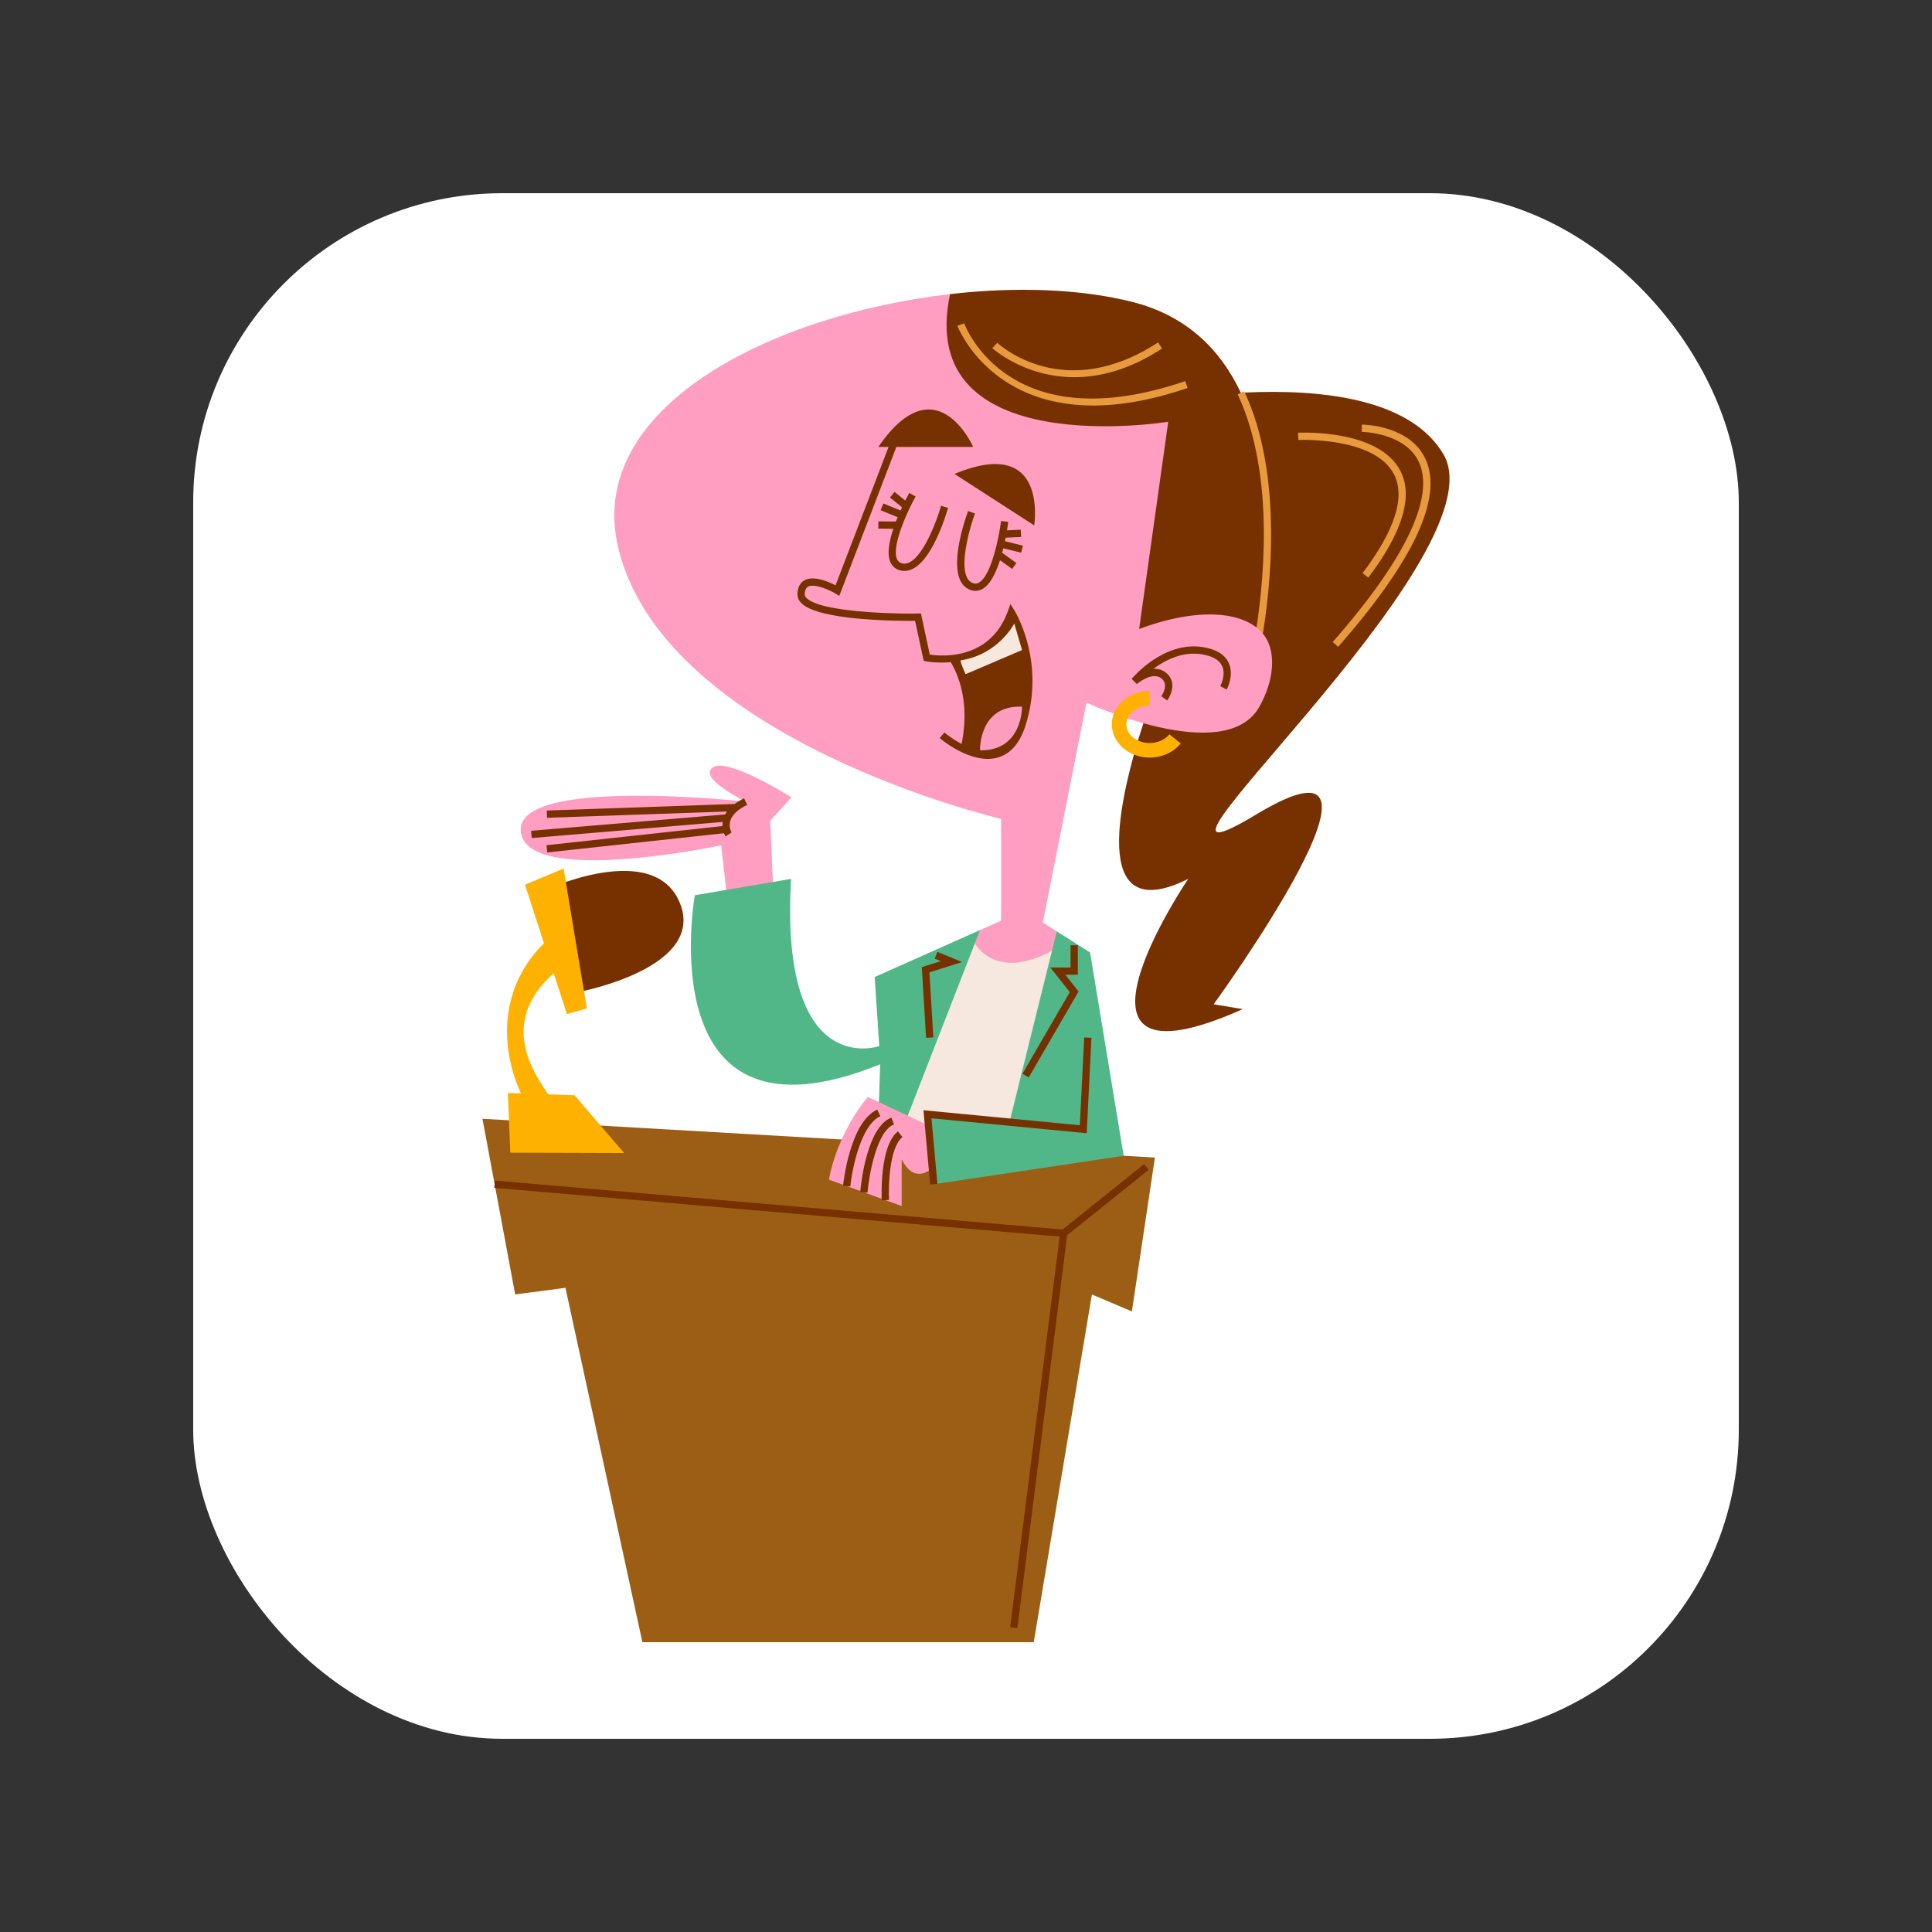 <svg class="" xml:space="preserve" style="enable-background:new 0 0 512 512" viewBox="0 0 512 512" y="0" x="0" height="512" width="512" xmlns:xlink="http://www.w3.org/1999/xlink" version="1.1" xmlns="http://www.w3.org/2000/svg"><rect x="0" y="0" width="512" height="512" fill="#333333" stroke="none"/><rect transform="matrix(0.8,0,0,0.8,51.2,51.2)" shape="rounded" fill="#ffffff" ry="102.4" rx="102.4" height="512" width="512"></rect><g transform="matrix(0.7,0,0,0.7,76.8,76.8)"><path opacity="1" class="" data-original="#3caf99" fill="#9b5e14" style="" d="m315.405 327.821.251-.219-50.522-30.733-56.208 24.813-135.987-7.841 12.385 66.512 19.035-2.523L133.488 512h148.159l22.018-131.647 15.137 6.421 8.717-58.254z"></path><path opacity="1" class="" data-original="#0e1535" fill="#773000" style="" d="M325.168 333.148 323.445 331l-30.876 24.77-214.9-18.53-.236 2.741 214.022 18.454-18.741 147.887 2.73.347 18.852-148.757zM96.658 227.237l12.935 38.542s47.79-8.926 38.184-33.388c-9.606-24.464-51.119-5.154-51.119-5.154z"></path><path class="" data-original="#ffb100" fill="#ffb100" style="" d="m107.78 304.928-9.939-.337a80.418 80.418 0 0 1-4.315-6.793c-8.628-15.161-5.848-28.259 6.385-39.016l5 15.423 7.539-2.146-8.793-52.953-14.628 6.11 7.202 22.215c-15.907 15.591-17.404 37.574-8.732 56.809l-4.947-.168.922 22.602 43.102.134-18.796-21.88z"></path><path opacity="1" class="" data-original="#0e1535" fill="#773000" style="" d="m366.688 198.141-.754.45c-63.989 38.531 93.575-97.36 70.87-136.235-12.478-21.362-46.664-24.753-74.935-23.472-.611.028-1.208.066-1.813.098-7.591-16.11-20.361-29.206-41.254-34.436-19.817-4.955-44.146-5.753-68.832-2.917l-24.285 32.402 44.91 88.063 52.569 41.989c-8.973 27.647-21.135 77.985 16.967 58.935 0 0-56.764 83.83 20.642 49.311l-11.009-1.836c.001 0 79.523-109.56 16.924-72.352z"></path><path opacity="1" class="" data-original="#6e268c" fill="#e89b3d" style="" d="m368.02 132.348-2.712-.47c2.993-17.265 8.355-60.82-6.469-92.303l2.489-1.172c15.158 32.191 9.729 76.422 6.692 93.945zM304.146 43.813c-39.743 0-51.275-29.798-51.414-30.176l2.583-.953c.677 1.829 17.372 44.542 83.685 21.881l.89 2.604c-13.89 4.747-25.716 6.644-35.744 6.644z"></path><path opacity="1" class="" data-original="#6e268c" fill="#e89b3d" style="" d="M297.017 33.083c-18.966 0-30.884-10.838-31.061-11.004l1.878-2.012c1.025.953 25.452 23.036 60.879-.145l1.508 2.304c-12.441 8.138-23.707 10.857-33.204 10.857zM396.899 135.166l-2.07-1.814c34.568-39.387 36.873-58.686 32.72-67.94-5.109-11.385-21.551-11.628-21.717-11.63l.015-2.752c.747.004 18.361.244 24.207 13.241 6.535 14.529-4.621 38.382-33.155 70.895z"></path><path opacity="1" class="" data-original="#6e268c" fill="#e89b3d" style="" d="m408.315 108.955-2.196-1.658c12.378-16.4 16.356-29.06 11.82-37.624-7.456-14.081-35.822-12.834-36.112-12.822l-.138-2.749c1.247-.055 30.399-1.347 38.68 14.278 5.083 9.593 1.027 23.244-12.054 40.575z"></path><path opacity="1" class="" data-original="#f74b89" fill="#ff9ec1" style="" d="M366.966 158.01c-13.073 22.679-65.365-1.734-65.365-1.734l-16.513 83.254 5.284 3.358 1.138 21.744c-21.357 13.375-43.302 2.242-45.915-3.428l15.714-18.811 7.954-3.55v-38.531S142.331 170.726 124.441 98.123C111.313 44.894 182.017 9.419 249.97 1.63c-13.679 64.044 82.593 48.329 82.593 48.329l-11.009 78.438c22.073-8.202 39.603-6.854 46.788 1.734 5.505 6.521 4.266 18.054-1.376 27.879z"></path><path opacity="1" class="" data-original="#0e1535" fill="#773000" style="" d="m332.176 155.481-2.227-1.618c.13-.18 3.155-4.463-.094-6.851-3.471-2.557-9.13 2.174-9.187 2.223l-1.952-1.924c.488-.59 12.124-14.449 27.04-12.025 4.89.8 8.128 2.748 9.622 5.792 2.296 4.679-.551 10.044-.673 10.271l-2.423-1.308c.024-.044 2.296-4.366.619-7.763-1.082-2.19-3.635-3.63-7.589-4.275-7.32-1.21-13.921 2.185-18.419 5.519 1.562-.109 3.146.206 4.593 1.274 4.366 3.207 2.361 8.392.69 10.685z"></path><path class="" data-original="#ffb100" fill="#ffb100" style="" d="M325.53 177.09c-7.903 0-14.334-5.647-14.334-12.586 0-6.94 6.431-12.585 14.334-12.585v5.504c-4.869 0-8.829 3.177-8.829 7.081 0 3.905 3.96 7.082 8.829 7.082 3.022 0 5.808-1.232 7.453-3.298l4.306 3.43c-2.68 3.363-7.076 5.372-11.759 5.372z"></path><path opacity="1" class="" data-original="#0e1535" fill="#773000" style="" d="M246.55 81.792c-1.747 6.207-8.233 23.524-14.832 21.75-.899-.242-1.486-.751-1.848-1.603-2.166-5.113 4.357-18.837 7.053-23.694l-2.405-1.336a88.695 88.695 0 0 0-1.51 2.877l-4.069-3.28-1.728 2.142 4.562 3.678c-.183.391-.371.81-.559 1.227l-6.496-2.662-1.043 2.548 6.445 2.64c-.22.538-.438 1.087-.652 1.642l-6.637-.052-.021 2.752 5.678.046c-1.548 4.664-2.452 9.47-1.149 12.545.689 1.626 1.958 2.729 3.669 3.188a6.558 6.558 0 0 0 1.699.228c9.473-.001 15.773-21.324 16.496-23.89l-2.653-.746zM276.895 99.527l.661-2.672-6.815-1.684c.094-.448.189-.898.273-1.32l5.853-.278-.13-2.749-5.221.247a84.47 84.47 0 0 0 .479-3.215l-2.731-.341c-.689 5.512-3.521 20.442-8.287 23.29-.797.476-1.572.54-2.438.204-6.371-2.465-1.388-20.269.86-26.313l-2.58-.959c-.984 2.643-9.329 25.948.727 29.839a5.614 5.614 0 0 0 2.036.394c.966 0 1.914-.269 2.807-.802 2.866-1.713 4.971-6.127 6.475-10.807l4.609 3.314 1.607-2.234-5.389-3.873c.156-.575.305-1.148.442-1.712l6.762 1.671zM251.663 69.716l30.155 19.469s5.539-34.37-30.155-19.469z"></path><path opacity="1" class="" data-original="#0e1535" fill="#773000" style="" d="m274.327 121.381-1.497-2.426-.968 2.681c-6.773 18.76-25.272 17.127-29.574 16.474l-3.338-15.566-1.13.017c-9.935.168-36.956-.603-42.185-5.878-.628-.634-.691-1.118-.683-1.427.054-2.208.942-2.7 1.234-2.862 2.257-1.239 7.608.953 10.45 2.637l1.403.83 21.598-56.371h29.074s-13.99-31.88-35.893 0h3.872l-20.074 52.393c-2.682-1.375-8.324-3.795-11.761-1.897-1.168.646-2.578 2.075-2.654 5.203-.031 1.255.468 2.41 1.481 3.431 6.531 6.593 36.072 6.761 43.05 6.706l3.248 15.141.875.184c.101.023 4.096.794 9.38.31 3.444 5.859 7.042 16.097 4.11 30.975-3.756-1.989-6.469-4.276-6.524-4.322l-1.789 2.092c.427.365 9.334 7.884 18.2 7.884a13.855 13.855 0 0 0 3.811-.515c4.845-1.383 8.375-5.472 10.496-12.157 7.606-23.978-3.725-42.75-4.212-43.537z"></path><path class="" data-original="#f7e8df" fill="#f7e8df" style="" d="M254.023 140.279c-.52.081 1.822 5.245 1.822 5.245l21.381-9.146-2.95-10.032s-5.906 11.697-20.253 13.933z"></path><path class="" data-original="#fc9dbd" fill="#fc9dbd" style="" d="M261.308 174.338s-.544-17.201 15.918-16.513c0-.001.21 16.857-15.918 16.513z"></path><path class="" data-original="#f7e8df" fill="#f7e8df" style="" d="m285.776 323.93-29.189 5.733-14.132-6.053-21.48.876 37.472-78.668c2.614 5.67 12.394 15.688 33.751 2.313l-6.422 75.799z"></path><path opacity="1" class="" data-original="#f74b89" fill="#ff9ec1" style="" d="M189.931 192.151s-24.211-15.333-29.86-11.298c-5.65 4.034 12.509 12.912 12.509 12.912s-87.158-9.684-85.141 11.299c2.017 20.983 75.86 5.245 75.86 5.245l4.036 35.51h16.544l-2.017-44.791 8.069-8.877z"></path><path opacity="1" class="" data-original="#0e1535" fill="#773000" style="" d="m173.176 195.005-1.193-2.481a21.948 21.948 0 0 0-3.573 2.141l-71.134 2.482.097 2.749 68.156-2.378c-.259.361-.489.73-.691 1.107l-73.479 6.192.231 2.741 72.305-6.095a8.312 8.312 0 0 0-.081 1.567l-66.639 7.237.298 2.736 66.913-7.266c.278.718.553 1.156.583 1.2l2.309-1.5c-.012-.019-1.191-1.927-.525-4.302.651-2.328 2.813-4.393 6.423-6.13z"></path><path opacity="1" class="" data-original="#ff4e0d" fill="#52b788" style="" d="m261.308 242.393-4.898 12.577-26.449 67.925-7.432-.441.991-29.256c-88.071 35.779-70.181-63.989-70.181-63.989l36.44-6.192c-4.459 76.731 33.384 63.301 33.384 63.301l-1.734-26.146 39.879-17.779z"></path><path opacity="1" class="" data-original="#0e1535" fill="#773000" style="" d="m240.883 283.193-1.613-26.761 7.199-2.277-2.331-.968 1.053-2.542 9.304 3.857-12.349 3.906 1.484 24.618z"></path><path opacity="1" class="" data-original="#f74b89" fill="#ff9ec1" style="" d="M218.805 305.584c-12.385 15.137-14.678 31.306-14.678 31.306l27.522 9.977v-17.66c6.881 13.533 16.513-2.294 16.513-2.294v-7.569l-29.357-13.76z"></path><path opacity="1" class="" data-original="#0e1535" fill="#773000" style="" d="M224.106 344.701c-.042-.832-.964-20.453 6.112-26.088l1.715 2.153c-4.964 3.952-5.348 18.517-5.077 23.796l-2.75.139zM218.697 341.794l-2.741-.239c.22-2.516 2.426-24.674 11.818-28.146l.954 2.583c-6.585 2.432-9.473 19.451-10.031 25.802zM212.201 339.46l-2.739-.277c.099-.981 2.553-24.085 12.957-28.831l1.142 2.505c-7.453 3.4-10.727 20.357-11.36 26.603z"></path><path opacity="1" class="" data-original="#ff4e0d" fill="#52b788" style="" d="M315.693 327.822v.027l-71.888 10.762-1.35-15.001-1.045-11.476 31.101 2.78 15.356-61.898 2.505-10.127 12.605 7.981z"></path><path opacity="1" class="" data-original="#0e1535" fill="#773000" style="" d="m242.434 338.734-2.544-28.128 59.203 5.683 1.649-33.248 2.75.137-1.792 36.127-58.77-5.643 2.245 24.825z"></path><path opacity="1" class="" data-original="#0e1535" fill="#773000" style="" d="m279.742 298.19-2.381-1.381 17.936-30.912-7.372-9.337h7.656v-8.428h2.752v11.18h-4.729l5.012 6.349z"></path></g></svg>